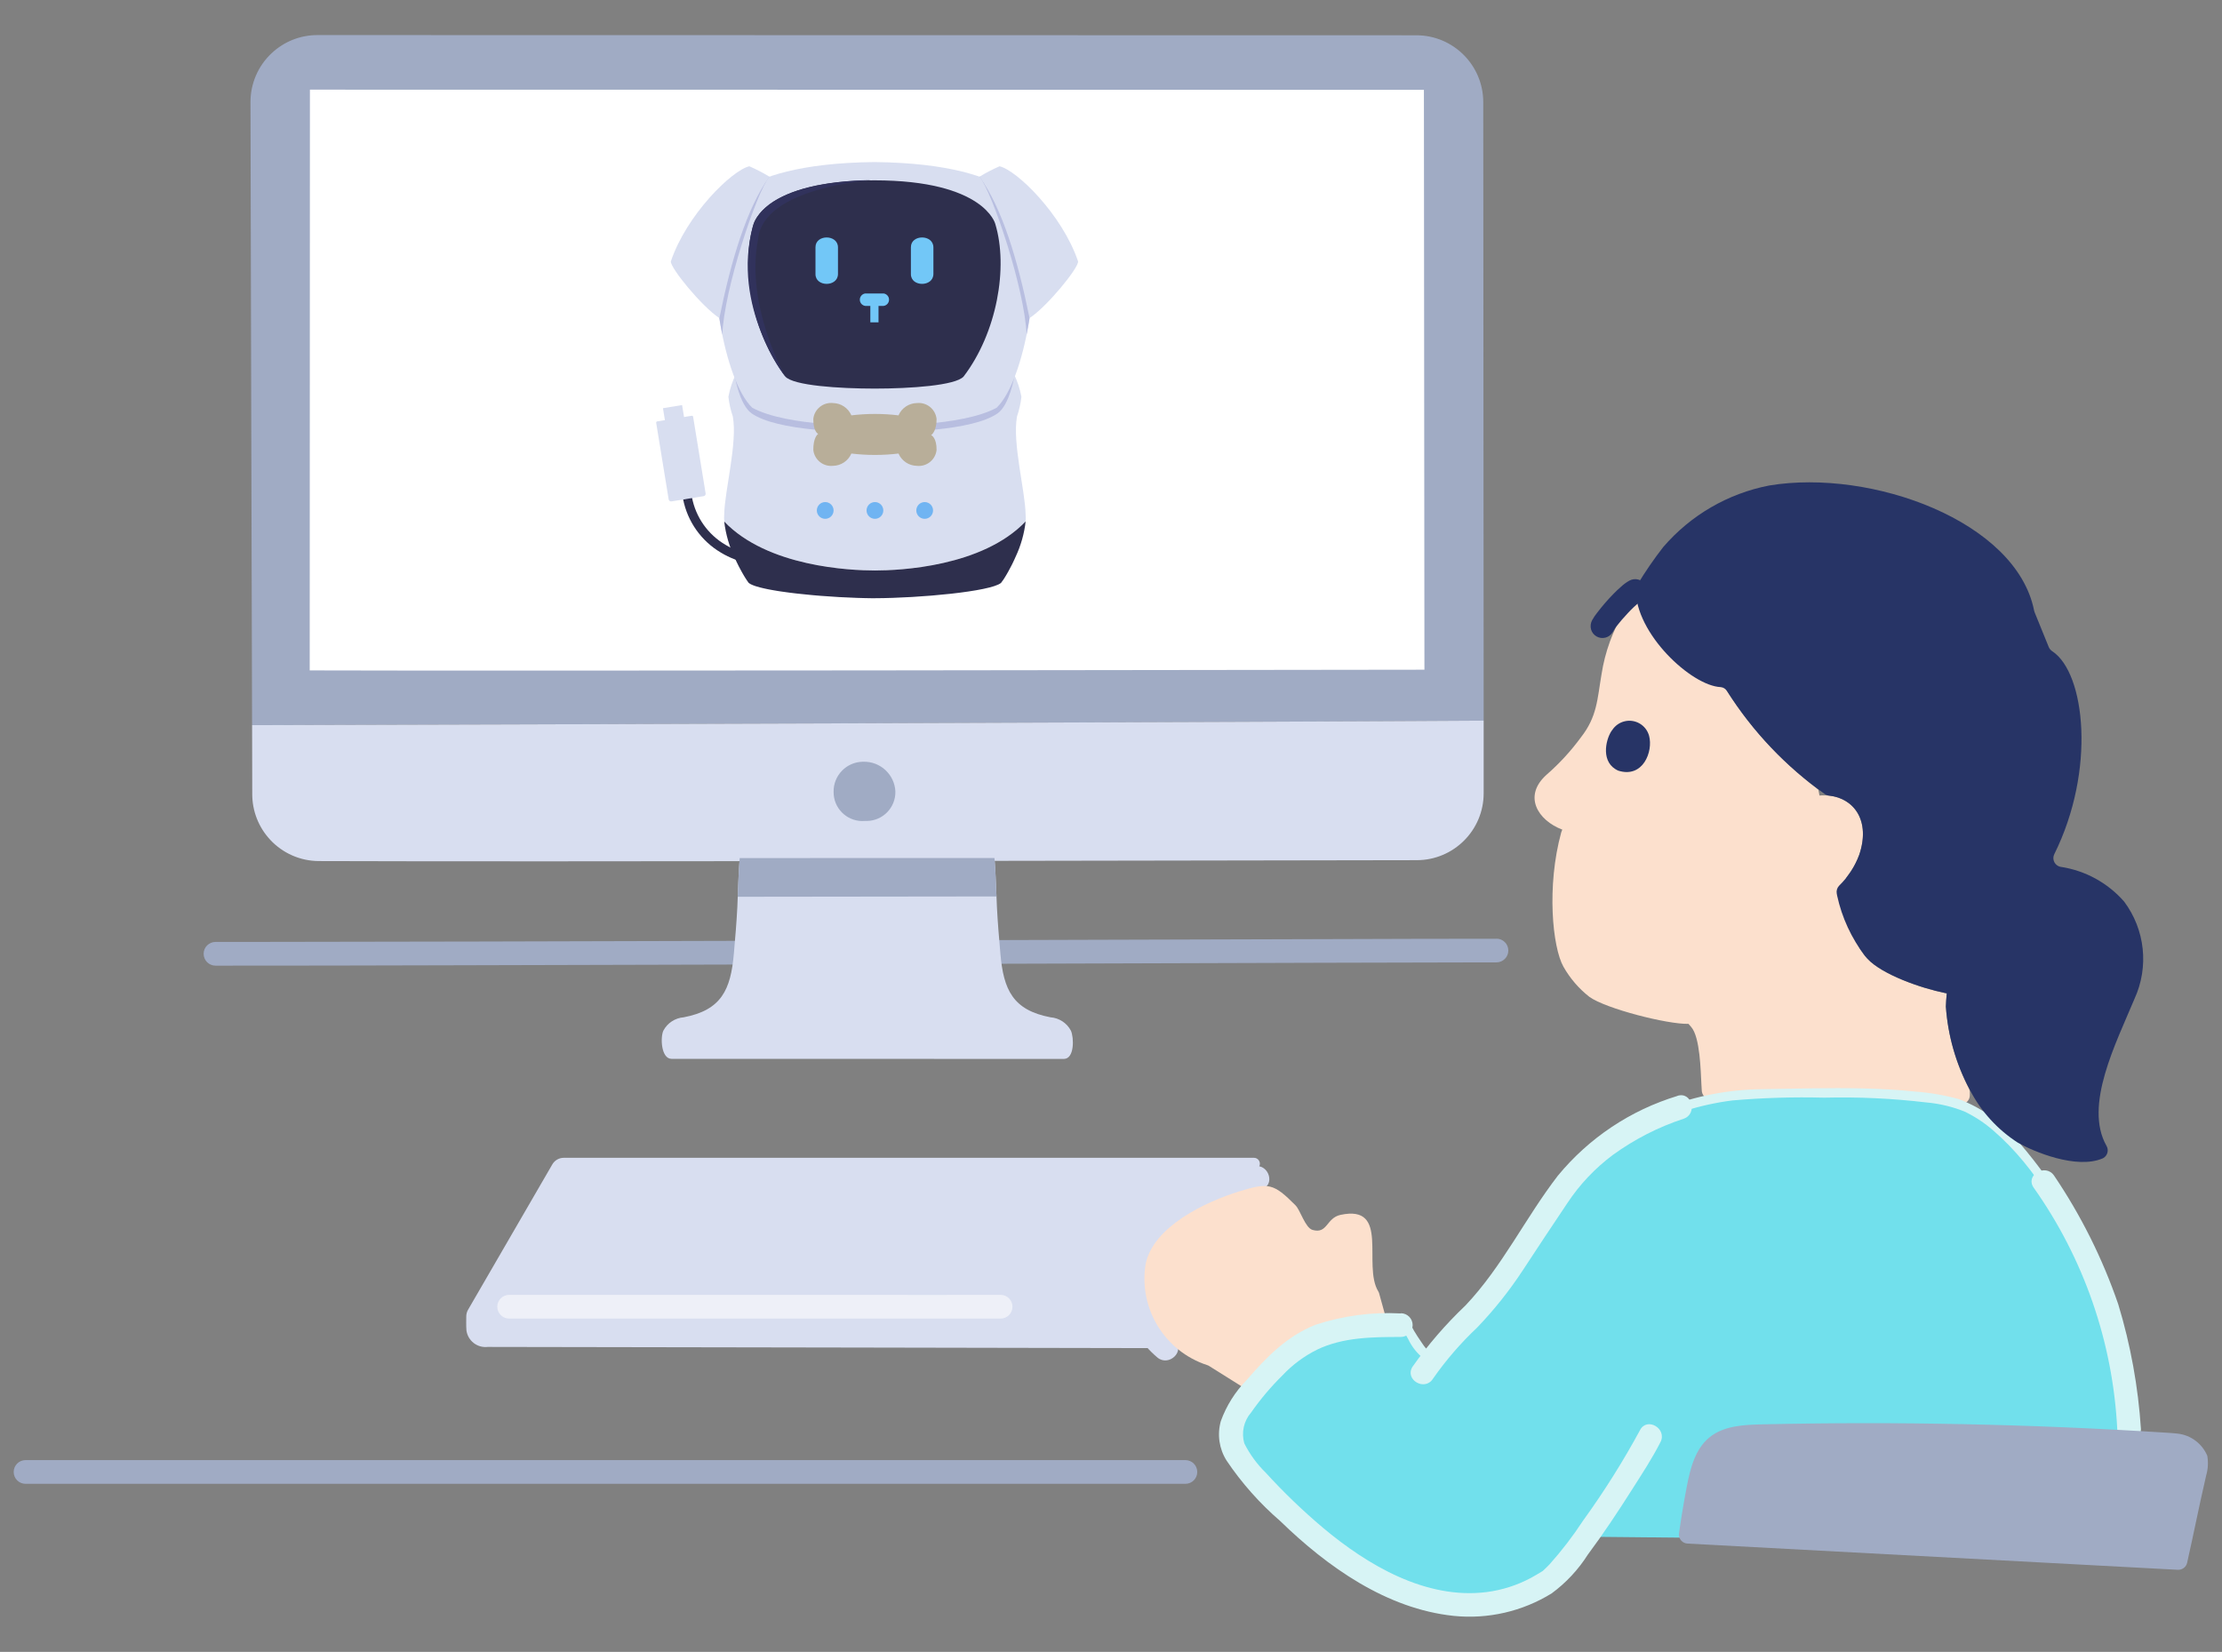<?xml version="1.0" encoding="UTF-8"?>
<svg id="_レイヤー_1" data-name="レイヤー 1" xmlns="http://www.w3.org/2000/svg" xmlns:xlink="http://www.w3.org/1999/xlink" viewBox="0 0 188.287 140">
  <rect x="0" y="0" width="188.287" height="140" fill="#808080" stroke="none"/>
  <defs>
    <clipPath id="clippath">
      <rect x="1.193" y="2.974" width="185.9" height="134.052" fill="none" stroke-width="0"/>
    </clipPath>
    <clipPath id="clippath-1">
      <rect x="55.603" y="13.735" width="35.751" height="36.966" fill="none" stroke-width="0"/>
    </clipPath>
  </defs>
  <g clip-path="url(#clippath)">
    <g id="_グループ_781" data-name="グループ 781">
      <path id="_パス_16603" data-name="パス 16603" d="M2.164,125.757h37.796c8.178,0,16.356,0,24.534,0h35.953c.555,0,1.005-.45,1.005-1.005s-.45-1.005-1.005-1.005H2.164c-.555,0-1.005.45-1.005,1.005s.45,1.005,1.005,1.005Z" fill="#a0abc4" stroke-width="0"/>
      <path id="_パス_16604" data-name="パス 16604" d="M126.806,79.561c-4.239,0-8.479.009-12.72.026-7.233.02-14.466.041-21.699.063l-25.923.078c-8.554.025-17.108.048-25.661.068-6.87.016-13.739.028-20.609.035h-1.934c-.555,0-1.005.45-1.005,1.005s.45,1.005,1.005,1.005c6.563,0,13.128-.01,19.693-.03,8.434-.019,16.867-.041,25.3-.066,8.71-.025,17.419-.051,26.128-.078l22.467-.07c4.682-.013,9.364-.024,14.045-.033h.913c.555,0,1.005-.45,1.005-1.005s-.45-1.005-1.005-1.005v.006Z" fill="#a0abc4" stroke-width="0"/>
      <path id="_パス_16605" data-name="パス 16605" d="M100.768,114.261c-1.68,0-53.006-.107-59.443-.107-.878.102-1.677-.517-1.799-1.392-.034-.364-.015-.876-.016-1.186,0-.2.051-.396.15-.569,1.255-2.174,5.772-9.958,7.143-12.324.201-.346.572-.559.972-.557h58.482c.278,0,.502.226.502.504,0,.061-.011.122-.033.179l-5.958,15.453Z" fill="#d8def0" stroke-width="0"/>
      <path id="_パス_16606" data-name="パス 16606" d="M84.783,111.753h.006v-2.011c-4.141.016-8.283,0-12.423,0h-29.222c-.555,0-1.005.45-1.005,1.005s.45,1.005,1.005,1.005h37.133c1.504,0,3.009.006,4.512,0,.555,0,1.005-.45,1.005-1.005s-.45-1.005-1.005-1.005h-.006c-.555,0-1.005.45-1.005,1.005s.45,1.005,1.005,1.005h0" fill="#eef0f8" stroke-width="0"/>
      <path id="_パス_16607" data-name="パス 16607" d="M106.297,98.846c-2.92.487-5.691,1.633-8.103,3.351-2.546,1.935-3.711,5.19-2.968,8.301.45,1.78,1.448,3.374,2.853,4.557.989.817,2.419-.597,1.421-1.421-1.339-1.091-2.222-2.641-2.477-4.349-.167-1.534.265-3.073,1.206-4.296.86-1.04,1.955-1.861,3.195-2.394,1.709-.857,3.531-1.468,5.411-1.813,1.27-.234.732-2.171-.534-1.937h-.004Z" fill="#d8def0" stroke-width="0"/>
      <path id="_パス_16608" data-name="パス 16608" d="M132.385,70.312c-2.062-.777-3.379-2.851-1.303-4.679,1.072-.937,2.038-1.99,2.88-3.139,1.385-1.766,1.386-3.236,1.749-5.355.292-1.886.951-3.697,1.939-5.33.23-.354.489-.689.776-1,.115-.125.268-.208.436-.236.843-.157,1.711-.107,2.53.146.95.455,1.694,1.25,2.086,2.228,2.175,5.549,5.846,10.386,10.605,13.974l.096.503c2.576-.214,4.457,1.811,3.366,5.027-.228.651-.564,1.258-.995,1.796-.109.136-.167.305-.166.479.015,1.416.034,4.558,1.859,6.53,1.245,1.345,4.563,2.504,6.599,2.911l.125.025c-.041.414-.069.797-.078,1.121.17,2.405.827,4.751,1.933,6.894.064.114.097.243.096.373v.255c-.005.423-.352.762-.775.757-.082-.001-.164-.015-.242-.042h-.011c-.025-.009-.05-.015-.076-.023-4.621-1.21-12.214-.872-16.683-.803-1.354.005-2.703.145-4.029.417-.409.079-.805-.189-.884-.598-.007-.035-.011-.069-.013-.105l-.029-.497c-.067-1.173-.105-4.035-.872-4.908,0,0-.096-.113-.226-.259-1.764.05-7.015-1.285-8.4-2.291-.893-.7-1.639-1.568-2.197-2.556-.924-1.64-1.442-6.804-.185-11.383" fill="#fce0cd" stroke-width="0"/>
      <path id="_パス_16609" data-name="パス 16609" d="M136.631,61.855c-.031.034-.059.071-.084.109-.512.791-.912,2.694.582,3.351,2.096.665,2.968-1.628,2.612-2.95-.249-.924-1.2-1.47-2.124-1.22-.403.109-.753.36-.986.706" fill="#273466" stroke-width="0"/>
      <path id="_パス_16611" data-name="パス 16611" d="M138.059,49.215c-.251.143-.485.315-.696.511-.223.192-.434.394-.639.603-.496.508-.961,1.045-1.391,1.61-.158.195-.298.403-.418.622-.128.237-.163.513-.096.774.147.535.7.849,1.235.702.253-.07.468-.235.601-.462.126-.229.272-.446.438-.648l-.157.203c.315-.406.653-.794,1.004-1.167.319-.348.663-.672,1.03-.968l-.201.157c.096-.077.199-.146.308-.204.476-.282.637-.895.361-1.375-.288-.468-.894-.627-1.375-.36l-.004.002Z" fill="#273466" stroke-width="0"/>
      <path id="_パス_16612" data-name="パス 16612" d="M116.866,109.616c-.018-.061-.044-.12-.078-.174-1.348-2.23,1.019-7.38-3.193-6.48-1.217.259-1.094,1.639-2.368,1.278-.632-.179-1.026-1.662-1.454-2.092-1.859-1.868-2.279-1.94-4.744-1.181-2.934.904-7.339,3.014-7.959,6.196-.59,3.739,1.621,7.354,5.219,8.531.06.018.117.043.17.077l3.794,2.38c.195.123.435.15.653.075l10.589-3.666c.38-.131.592-.535.485-.922l-1.116-4.022Z" fill="#fce0cd" stroke-width="0"/>
      <path id="_パス_16613" data-name="パス 16613" d="M134.421,130.241c-.901,1.42-1.997,2.707-3.256,3.822-7.942,5.058-16.733-.621-22.379-6.255-1.245-1.237-4.169-3.947-4.471-5.726-.349-2.052,1.819-4.125,3.103-5.614,3.241-3.744,6.491-4.144,11.238-4.147.269,0,.518.142.656.372.389.686.833,1.338,1.329,1.951.267.324.746.37,1.07.102,0,0,0,0,.001,0,.035-.027.067-.057.096-.09,1.736-2.064,4.062-4.03,5.568-6.294,1.746-2.626,3.211-4.907,4.979-7.497,3.39-4.959,10.591-8.147,16.784-8.147,4.471-.068,12.065-.405,16.681.803l.078.023c6.502,2.176,12.529,14.969,13.657,20.97.26,1.385.575,3.825.862,6.586v.068l.154,9.531" fill="#71e0ec" stroke-width="0"/>
      <path id="_パス_16614" data-name="パス 16614" d="M134.074,130.038c-.814,1.309-1.801,2.503-2.933,3.55-1.221.885-2.623,1.491-4.105,1.772-2.928.539-5.952.139-8.64-1.141-2.735-1.258-5.259-2.931-7.482-4.961-.967-.854-1.884-1.766-2.8-2.681-.921-.873-1.767-1.821-2.531-2.835-.812-.878-1.068-2.135-.663-3.26.648-1.299,1.514-2.477,2.561-3.482,1.58-1.972,3.779-3.353,6.241-3.921,1.313-.242,2.645-.361,3.98-.354.318-.042.639-.044.958-.007.361.096.494.489.67.777.316.668.787,1.251,1.374,1.701.41.203.902.15,1.258-.138.605-.581,1.173-1.199,1.702-1.85,1.105-1.156,2.248-2.281,3.241-3.537,1.022-1.292,1.879-2.719,2.783-4.094.971-1.476,1.941-2.95,2.94-4.405,1.604-2.243,3.719-4.072,6.17-5.336,2.483-1.346,5.195-2.218,7.997-2.571,2.587-.225,5.185-.304,7.782-.236,2.893-.072,5.787.064,8.66.405,1.114.097,2.207.358,3.244.776.891.43,1.72.98,2.461,1.635,3.639,3.141,6.128,7.692,8.014,12.047.857,1.922,1.54,3.917,2.041,5.961.248,1.066.397,2.153.54,3.237.179,1.356.402,2.736.47,4.101.138,2.851.096,5.723.139,8.576l.015.928c-.011.222.16.41.382.421.222.011.41-.16.421-.382,0-.013,0-.026,0-.039l-.141-8.68c-.085-2.057-.301-4.106-.649-6.135-.307-2.041-.827-4.045-1.552-5.978-1.656-4.793-4.209-9.228-7.521-13.068-1.354-1.648-3.113-2.916-5.105-3.68-1.223-.336-2.476-.553-3.741-.645-1.476-.156-2.968-.229-4.446-.264-2.845-.068-5.688.028-8.532.066-2.812.031-5.595.57-8.216,1.591-2.683,1.009-5.133,2.553-7.201,4.537-1.006,1.05-1.904,2.198-2.681,3.427-.999,1.484-1.978,2.981-2.968,4.474-.956,1.526-2.038,2.97-3.234,4.316-.575.618-1.161,1.217-1.743,1.819-.251.259-.503.52-.746.784-.298.394-.627.764-.984,1.105-.486.366-.803-.259-1.053-.607-.227-.319-.435-.653-.637-.986-.234-.544-.779-.886-1.37-.862-1.337-.031-2.675.045-4.001.227-2.529.327-4.875,1.494-6.661,3.315-1.011,1.006-1.942,2.09-2.784,3.241-.846.997-1.234,2.303-1.068,3.6.358,1.106.972,2.111,1.793,2.934.812.949,1.708,1.819,2.596,2.696,2.092,2.13,4.431,4.003,6.966,5.58,2.573,1.646,5.509,2.64,8.554,2.896,1.472.083,2.946-.095,4.356-.527,1.35-.36,2.608-1.006,3.686-1.894,1.073-1.081,2.034-2.268,2.867-3.543.302-.421-.395-.823-.694-.406l.016.007Z" fill="#d7f4f5" stroke-width="0"/>
      <path id="_パス_16615" data-name="パス 16615" d="M142.128,92.886c-3.964,1.207-7.484,3.557-10.118,6.755-2.753,3.573-4.712,7.71-7.829,11-1.664,1.579-3.167,3.319-4.49,5.194-.689,1.098,1.048,2.107,1.735,1.014,1.096-1.569,2.35-3.021,3.743-4.334,1.441-1.501,2.74-3.132,3.881-4.873,1.245-1.892,2.49-3.792,3.759-5.669,1.043-1.581,2.354-2.968,3.873-4.1,1.824-1.321,3.841-2.353,5.981-3.057,1.22-.408.697-2.35-.534-1.937v.008Z" fill="#d7f4f5" stroke-width="0"/>
      <path id="_パス_16616" data-name="パス 16616" d="M118.7,111.316c-2.443-.132-4.89.193-7.214.958-2.445.962-4.165,2.749-5.854,4.692-.967.989-1.711,2.175-2.182,3.476-.321,1.136-.142,2.355.491,3.351,1.28,1.902,2.808,3.624,4.544,5.121,3.998,3.886,9.01,7.44,14.701,8.036,2.901.295,5.818-.376,8.299-1.908,1.216-.895,2.255-2.009,3.064-3.284,1.334-1.789,2.565-3.655,3.761-5.538.829-1.306,1.691-2.617,2.394-3.995.59-1.149-1.144-2.166-1.735-1.014-1.441,2.658-3.053,5.22-4.826,7.669-.856,1.309-1.809,2.552-2.852,3.717-.175.186-.359.357-.547.53-.096.085.163-.084-.066.048-.326.192-.64.392-.972.567-1.161.616-2.423,1.019-3.727,1.189-5.135.653-10.103-2.279-13.884-5.458-1.712-1.445-3.328-2.999-4.837-4.655-.741-.723-1.355-1.564-1.819-2.49-.263-.912-.047-1.895.575-2.612.786-1.125,1.674-2.177,2.651-3.141.844-.901,1.842-1.643,2.948-2.192,2.18-1.053,4.718-1.071,7.086-1.073.555,0,1.005-.45,1.005-1.005s-.45-1.005-1.005-1.005h0l.002.017Z" fill="#d7f4f5" stroke-width="0"/>
      <path id="_パス_16617" data-name="パス 16617" d="M172.325,100.65c4.26,6.016,6.718,13.12,7.086,20.482.015.548.456.989,1.004,1.004.553-.004,1-.451,1.004-1.004-.232-3.588-.876-7.138-1.92-10.58-1.324-3.863-3.153-7.533-5.441-10.916-.724-1.062-2.467-.057-1.735,1.014h0Z" fill="#d7f4f5" stroke-width="0"/>
      <path id="_パス_16618" data-name="パス 16618" d="M158.034,81.016c-1.15-1.507-1.956-3.248-2.358-5.101,0,0-.012-.067-.034-.181-.045-.243.03-.492.201-.67.753-.736,1.335-1.629,1.703-2.615.972-2.863-.414-4.788-2.55-5.018-.127-.012-.249-.055-.355-.124-3.312-2.338-6.131-5.306-8.295-8.734-.115-.193-.316-.319-.54-.339-2.477-.109-7.239-4.538-7.198-8.31.008-.134.056-.263.138-.37.665-1.101,1.393-2.161,2.181-3.177,2.324-2.71,5.496-4.554,9.001-5.232,8.661-1.436,20.94,3.031,22.438,10.606.008.042.02.083.036.123l1.206,2.968c.065.149.173.275.311.362,2.777,1.845,3.692,10.064.158,17.188-.185.372-.034.824.339,1.009.063.031.13.054.199.066,2.088.314,3.996,1.359,5.384,2.949,1.772,2.374,2.109,5.524.881,8.219-1.581,3.791-4.309,9.057-2.388,12.463.219.355.109.821-.246,1.04,0,0,0,0,0,0-.022.014-.045.026-.068.037-2.228.958-5.869-.583-7.181-1.326-1.727-1.109-3.132-2.652-4.074-4.474-1.169-2.186-1.862-4.595-2.035-7.067.009-.325.036-.709.078-1.12l-.125-.026c-2.037-.407-5.354-1.566-6.599-2.911-.069-.075-.139-.154-.208-.237" fill="#273466" stroke-width="0"/>
      <path id="_パス_16619" data-name="パス 16619" d="M142.99,130.82c-.42-.024-.743-.382-.722-.802,0-.021.002-.042.006-.063.188-1.334.41-2.662.665-3.985.295-1.527.703-3.16,1.915-4.149s2.899-1.069,4.467-1.105c11.447-.255,22.895-.018,34.342.713.292.018.59.039.886.075,1.106.131,2.056.846,2.49,1.871.098.561.065,1.136-.096,1.682-.72,3.14-.958,4.485-1.611,7.391-.083.362-.413.612-.783.595l-41.559-2.222Z" fill="#a0abc4" stroke-width="0"/>
      <path id="_パス_16620" data-name="パス 16620" d="M84.269,72.723c.105,1.105.169,3.371.207,4.135.064,1.306.182,2.662.295,3.971.265,3.056,1.053,4.782,4.251,5.39.731.056,1.382.483,1.724,1.132.267.583.31,2.394-.597,2.394l-33.242-.007c-.885,0-.965-1.806-.696-2.388.343-.647.993-1.074,1.724-1.132,3.194-.608,3.985-2.333,4.25-5.39.114-1.31.232-2.665.296-3.971.038-.766.096-3.031.207-4.135h21.581Z" fill="#d8def0" stroke-width="0"/>
      <path id="_パス_16621" data-name="パス 16621" d="M23.009,4.517c-1.143,1.074-1.788,2.574-1.783,4.142.023,12.191.096,37.718.134,52.803,18.076-.041,88.687-.276,104.363-.383-.011-15.447-.029-41.281-.035-52.42-.001-3.131-2.54-5.669-5.671-5.669h0c-19.27,0-74.724-.017-93.116-.017-1.447-.003-2.839.55-3.89,1.544" fill="#a0abc4" stroke-width="0"/>
      <path id="_パス_16622" data-name="パス 16622" d="M22.875,71.151c1.068,1.16,2.571,1.822,4.148,1.826,18.162.07,74.448-.044,93.035-.076,3.131-.003,5.667-2.544,5.664-5.675h0v-6.15c-15.432.107-86.478.344-104.36.383.005,2.198.01,4.173.013,5.853,0,1.423.537,2.794,1.503,3.839" fill="#d8def0" stroke-width="0"/>
      <path id="_パス_16623" data-name="パス 16623" d="M62.683,72.723c-.078.817-.132,2.27-.171,3.28,7.206-.007,14.706-.016,21.927-.027-.038-1.009-.096-2.444-.17-3.256l-21.585.002Z" fill="#a0abc4" stroke-width="0"/>
      <path id="_パス_16624" data-name="パス 16624" d="M26.244,56.818c18.163.055,75.873-.034,94.459-.059,0-5.007-.044-43.456-.044-49.147-19.27,0-76.004-.011-94.397-.013,0,5.47-.018,43.218-.018,49.216" fill="#fff" stroke-width="0"/>
      <path id="_パス_16625" data-name="パス 16625" d="M75.872,67.086c.026,1.348-1.045,2.463-2.394,2.49h-.183c-1.345.117-2.531-.878-2.648-2.223-.007-.079-.01-.159-.009-.238-.025-1.387,1.08-2.531,2.467-2.556h.067c1.439-.031,2.639,1.094,2.702,2.533" fill="#a0abc4" stroke-width="0"/>
      <path id="_パス_16626" data-name="パス 16626" d="M94.517,48.626h-9.833c-.555,0-1.005.451-1.004,1.007,0,.554.45,1.004,1.004,1.004h9.831c.555,0,1.005-.45,1.005-1.005,0-.554-.449-1.004-1.003-1.005Z" fill="#fff" stroke-width="0"/>
      <path id="_パス_16627" data-name="パス 16627" d="M62.809,48.635h-9.887c-.555,0-1.005.451-1.004,1.007,0,.554.45,1.004,1.004,1.004h9.887c.555,0,1.005-.451,1.004-1.007,0-.554-.45-1.004-1.004-1.004" fill="#fff" stroke-width="0"/>
      <g id="_グループ_358" data-name="グループ 358">
        <g clip-path="url(#clippath-1)">
          <g id="_グループ_357" data-name="グループ 357">
            <path id="_パス_13" data-name="パス 13" d="M63.521,47.758c-.863-.158-1.689-.472-2.439-.927-1.664-.985-2.828-2.634-3.199-4.532l.749-.16c.32,1.693,1.356,3.164,2.843,4.034.663.402,1.392.682,2.153.826l-.107.758Z" fill="#2e2f4d" stroke-width="0"/>
            <rect id="_長方形_77" data-name="長方形 77" x="56.307" y="34.452" width="1.643" height="1.743" transform="translate(-4.942 9.658) rotate(-9.265)" fill="#d8def0" stroke-width="0"/>
            <path id="_パス_14" data-name="パス 14" d="M59.625,42.049l-2.729.445c-.111.018-.216-.058-.234-.169l-1.059-6.493c-.009-.055.028-.108.084-.117,0,0,0,0,0,0l2.929-.479c.055-.009.108.028.117.084,0,0,0,0,0,0l1.06,6.499c.018.111-.057.215-.168.234" fill="#d8def0" stroke-width="0"/>
            <path id="_パス_16" data-name="パス 16" d="M74.135,48.348c2.078,0,9.096-.305,12.776-4.159.016-.209.014-.42-.005-.629-.038-1.972-1.135-6.043-.727-8.264.184-.539.309-1.096.374-1.662-.122-.673-.337-1.326-.64-1.939h-23.551c-.302.613-.517,1.266-.639,1.939.065.566.191,1.123.374,1.662.408,2.221-.688,6.292-.727,8.264-.018.213-.018.427,0,.641,3.681,3.843,10.688,4.148,12.766,4.148" fill="#d8def0" stroke-width="0"/>
            <path id="_パス_17" data-name="パス 17" d="M74.895,31.879h-1.568c-3.382.009-11.055.03-11.055.046,0,0,.402,2.394,1.414,3.107,2.153,1.511,8.25,1.607,10.425,1.59,2.176.016,8.274-.079,10.425-1.59,1.012-.71,1.414-3.107,1.414-3.107,0-.016-7.675-.037-11.055-.046" fill="#b8bee0" stroke-width="0"/>
            <path id="_パス_18" data-name="パス 18" d="M87.34,18.477s-.601-4.6-13.219-4.742h-.044c-12.62.142-13.222,4.742-13.222,4.742-.944,4.821.45,13.699,2.887,16.079,3.001,1.628,9.782,1.521,10.356,1.506.575.013,7.354.122,10.356-1.506,2.438-2.379,3.83-11.257,2.887-16.079" fill="#d8def0" stroke-width="0"/>
            <path id="_パス_19" data-name="パス 19" d="M84.337,18.975s-.916-3.691-10.239-3.691-10.239,3.691-10.239,3.691c-1.12,3.68-.14,9.232,2.681,12.934.677.774,4.584,1.025,7.589,1.025s6.854-.263,7.526-1.025c2.821-3.702,3.801-9.254,2.681-12.934" fill="#2e2f4d" stroke-width="0"/>
            <path id="_パス_20" data-name="パス 20" d="M66.54,31.909s-4.596-5.886-2.739-12.745c1.295-4.022,10.015-3.892,10.015-3.892,0,0-9.106.612-9.568,4.947-1.149,5.635,2.293,11.689,2.293,11.689" fill="#31325c" stroke-width="0"/>
            <path id="_パス_21" data-name="パス 21" d="M74.444,27.318h-.694v-1.763c0-.575.694-.575.694,0v1.763Z" fill="#72c7f7" stroke-width="0"/>
            <path id="_パス_22" data-name="パス 22" d="M74.881,24.872h-1.567c-.291.043-.492.314-.449.605.034.232.217.414.449.449h1.567c.291-.043.492-.314.449-.605-.034-.232-.217-.414-.449-.449" fill="#72c7f7" stroke-width="0"/>
            <path id="_パス_23" data-name="パス 23" d="M71.008,22.088v-1.13c-.011-1.112-1.915-1.109-1.906,0v2.268c-.011,1.109,1.896,1.112,1.906,0v-1.138Z" fill="#72c7f7" stroke-width="0"/>
            <path id="_パス_24" data-name="パス 24" d="M79.094,22.088v-1.13c-.011-1.112-1.915-1.109-1.906,0v2.268c-.011,1.109,1.896,1.112,1.906,0v-1.138Z" fill="#72c7f7" stroke-width="0"/>
            <path id="_パス_25" data-name="パス 25" d="M61.207,28.375c.132-3.784,2.885-12.056,3.986-13.405l-1.525.332-2.853,10.659c.028.383.216,1.532.393,2.411" fill="#b8bee0" stroke-width="0"/>
            <path id="_パス_26" data-name="パス 26" d="M65.194,14.973c-.544-.333-1.111-.627-1.696-.88-1.462.324-5.328,4.107-6.652,8.065-.054.53,2.594,3.798,4.113,4.801,1.002-4.94,2.308-9.288,4.239-11.986" fill="#d8def0" stroke-width="0"/>
            <path id="_パス_27" data-name="パス 27" d="M86.989,28.375c-.132-3.784-2.885-12.056-3.986-13.405l1.525.332,2.853,10.659c-.028.383-.216,1.532-.393,2.411" fill="#b8bee0" stroke-width="0"/>
            <path id="_パス_28" data-name="パス 28" d="M83.003,14.973c.544-.333,1.111-.627,1.696-.88,1.461.324,5.327,4.11,6.655,8.065.054.53-2.593,3.798-4.113,4.801-1.002-4.94-2.308-9.288-4.239-11.986" fill="#d8def0" stroke-width="0"/>
            <path id="_パス_29" data-name="パス 29" d="M78.899,36.875c.081-.037.471-.383.464-1.367-.089-.833-.836-1.436-1.669-1.347-.003,0-.006,0-.008,0-.668.013-1.269.412-1.541,1.023v.019c-1.332-.161-2.678-.161-4.009,0v-.02c-.272-.611-.872-1.009-1.541-1.023-.832-.094-1.583.505-1.677,1.338,0,.003,0,.006,0,.008-.007.987.334,1.232.416,1.27-.081.037-.422.369-.416,1.356.089.833.836,1.436,1.669,1.347.003,0,.006,0,.008,0,.668-.013,1.269-.412,1.541-1.023v-.019c1.332.161,2.678.161,4.009,0v.02c.272.611.872,1.009,1.541,1.023.832.094,1.583-.505,1.677-1.338,0-.003,0-.006,0-.008.007-.987-.383-1.222-.464-1.259" fill="#b8ae99" stroke-width="0"/>
            <path id="_パス_30" data-name="パス 30" d="M70.636,43.261c0,.392-.318.71-.71.71-.392,0-.71-.318-.71-.71s.318-.71.71-.71.71.318.71.71h0" fill="#70b4f2" stroke-width="0"/>
            <path id="_パス_31" data-name="パス 31" d="M74.85,43.261c0,.392-.318.71-.71.71-.392,0-.71-.318-.71-.71s.318-.71.71-.71.71.318.71.71h0" fill="#70b4f2" stroke-width="0"/>
            <path id="_パス_32" data-name="パス 32" d="M79.065,43.261c0,.392-.318.71-.71.71-.392,0-.71-.318-.71-.71,0-.392.318-.71.71-.71s.71.318.71.71h0" fill="#70b4f2" stroke-width="0"/>
            <path id="_パス_33" data-name="パス 33" d="M84.966,49.213l.03-.044.044-.066.034-.052.043-.067.037-.059.041-.068.04-.066.04-.067.044-.075.036-.063.049-.086.027-.047c.096-.174.192-.36.296-.557l.013-.026.069-.14.016-.033.069-.145.014-.03.071-.153.01-.022c.025-.055.049-.11.074-.166h0c.444-.944.73-1.954.847-2.99h0c-3.676,3.853-10.698,4.159-12.776,4.159s-9.085-.304-12.766-4.148h0c.13,1.098.443,2.166.927,3.16l.007.014.073.157.011.025.071.147.014.029.071.143.012.025.073.144h0c.076.147.15.287.225.417l.023.041.051.089.034.06.045.077.038.065.041.068.041.066.037.059.042.066.034.053.043.065.03.044.046.066.024.034.066.09c.049.039.102.073.158.101.051.027.109.054.173.079s.115.045.179.067l.111.037c.192.061.423.122.681.179.111.025.228.05.349.074l.025.005c.102.02.21.04.319.059s.242.042.369.063l.135.022.192.03c.237.035.479.07.737.102l.119.015.454.055.108.012c.356.04.725.079,1.099.113l.28.026.333.029.293.024c1.027.081,2.077.141,3.058.173.22.008.435.014.647.018.192.004.379.008.563.01h.304c3.804-.013,9.802-.565,10.69-1.297l.066-.09.024-.034.047-.067" fill="#2e2f4d" stroke-width="0"/>
          </g>
        </g>
      </g>
    </g>
  </g>
</svg>